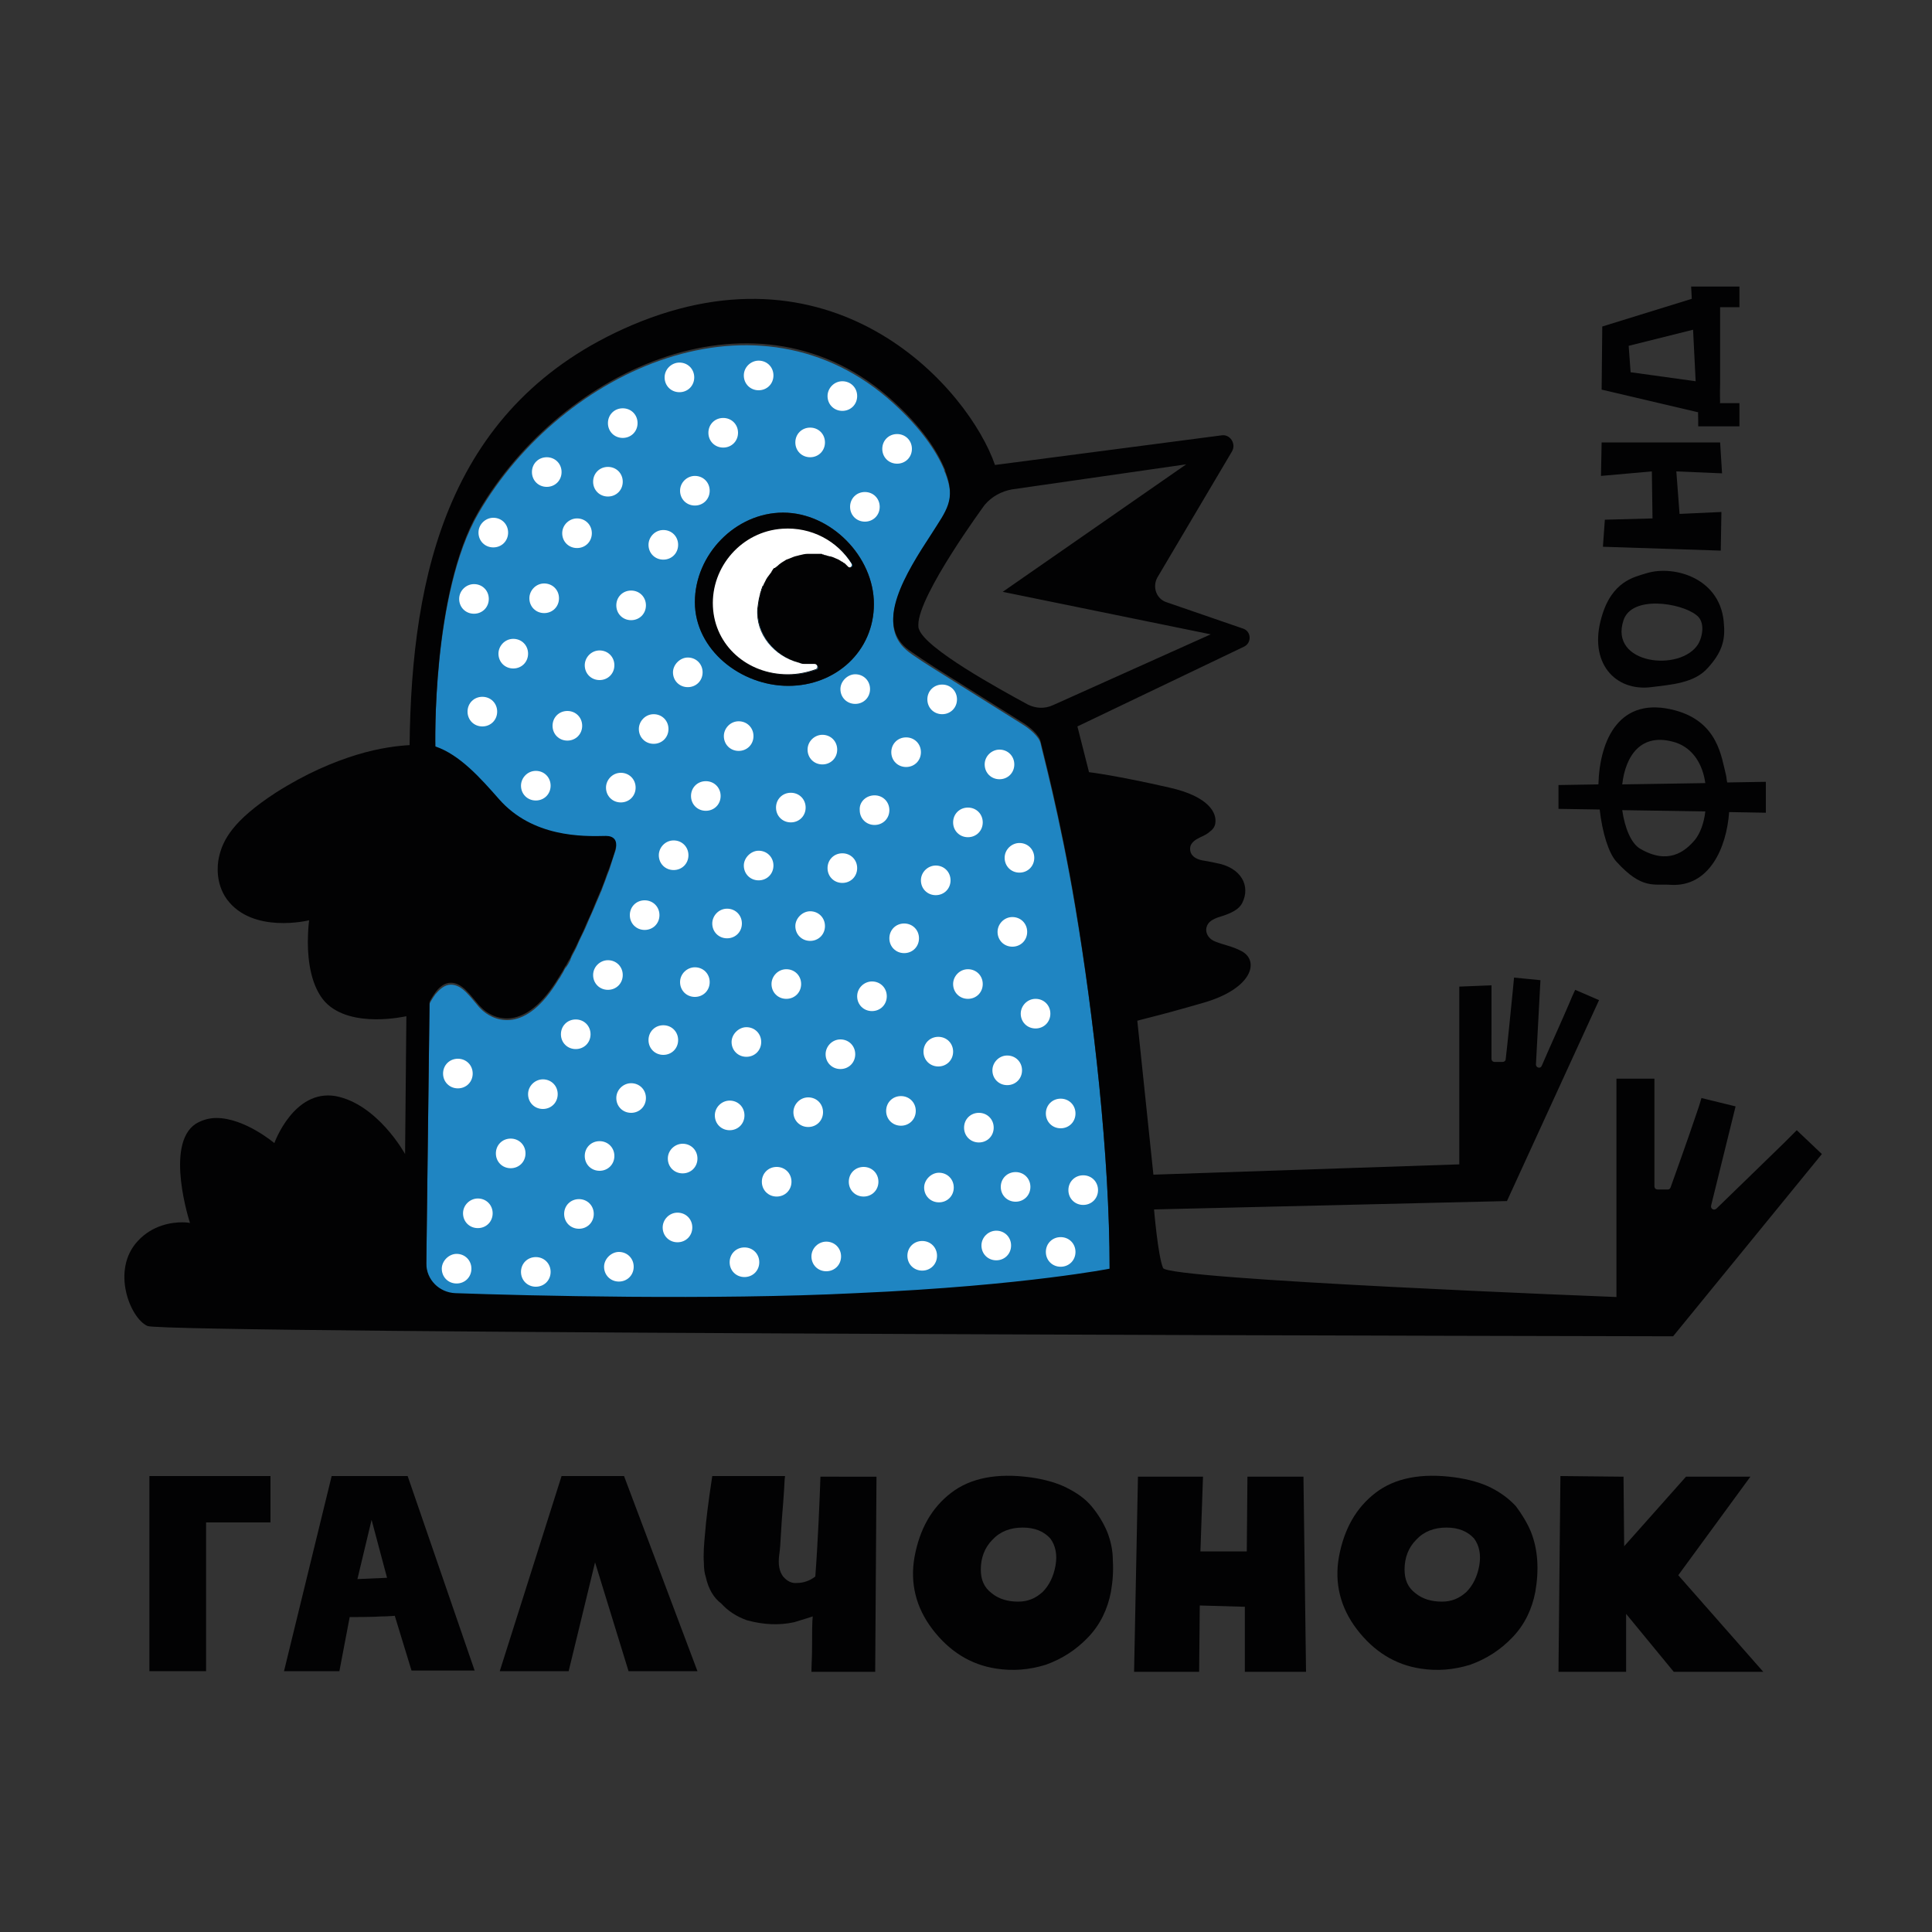 <?xml version="1.0" encoding="UTF-8"?> <!-- Generator: Adobe Illustrator 24.1.2, SVG Export Plug-In . SVG Version: 6.00 Build 0) --> <svg xmlns="http://www.w3.org/2000/svg" xmlns:xlink="http://www.w3.org/1999/xlink" id="Layer_1" x="0px" y="0px" viewBox="0 0 300 300" xml:space="preserve"><rect x="0" y="0" width="300" height="300" fill="#333333" stroke="none"/> <g> <g> <path fill="#020203" d="M23.2,229.2v30.3H32v-23.1h10v-7.2H23.2z"></path> <path fill="#020203" d="M63.3,229.2H51.5l-7.4,30.3h8.6l1.6-8.4c0.1,0,3.8,0,4.9-0.1c1.2,0,1.9-0.1,2.1-0.1l2.6,8.5h9.8 L63.3,229.2z M55.5,245.2l2.2-9.2l2.4,9L55.5,245.2z"></path> <path fill="#020203" d="M96.9,229.2h-9.7l-9.6,30.3h10.7l4.1-16.9l5.2,16.9l8.9,0l1.8,0v0L96.9,229.2z"></path> <path fill="#020203" d="M127.4,229.2c-0.1,3.2-0.4,10.4-0.8,15.6c-0.9,0.7-1.9,1-2.8,1c-0.9,0.1-1.6-0.3-2.2-1 c-0.6-0.8-0.8-1.9-0.6-3.4c0.1-0.6,0.2-1.8,0.3-3.8c0.1-2,0.3-3.8,0.4-5.5c0.1-1.2,0.1-2.3,0.2-2.9h-11.3c-0.6,3.9-1,7.2-1.1,8.7 c-0.2,2-0.3,3.6-0.2,4.8c0,0.9,0.1,1.6,0.3,2.2c0.4,1.8,1.2,3.2,2.4,4.1c1,1.1,2.3,2,4,2.6c2.6,0.7,5,0.8,7.3,0.3 c1.3-0.4,2.3-0.7,2.9-0.9c-0.1,1-0.1,2.5-0.1,4.5c0,1.9-0.1,3.1-0.1,4.1h9.9l0.2-30.3H127.4z"></path> <path fill="#020203" d="M171.9,237.8c-0.6-1.4-1.4-2.7-2.4-3.9s-2.3-2.1-3.9-2.9c-1.6-0.8-3.5-1.3-5.6-1.6 c-5.2-0.7-9.3,0.1-12.3,2.4c-3,2.3-4.9,5.6-5.7,10c-0.7,4,0.2,7.8,2.8,11.2c2.6,3.4,5.9,5.5,9.9,6.1c2.6,0.4,5.1,0.2,7.7-0.6 c2.5-0.9,4.7-2.3,6.6-4.3c1.9-2,3-4.4,3.5-7c0.3-1.7,0.4-3.3,0.3-4.9C172.8,240.8,172.5,239.3,171.9,237.8z M163.9,243.1 c-0.3,1.7-1,3.1-2,4.1c-1.1,1-2.3,1.5-3.8,1.5c-1.6,0-3-0.4-4.1-1.3c-1.2-0.9-1.7-2.1-1.7-3.7c0-1.8,0.6-3.4,1.8-4.6 c1.2-1.3,2.8-1.9,4.7-1.9c1.9,0,3.3,0.6,4.3,1.7C163.9,240,164.2,241.4,163.9,243.1z"></path> <path fill="#020203" d="M202.8,259.6l-0.4-30.3h-8.7l-0.1,11.6h-7.2l0.4-11.6h-9.3l-0.8,0l-0.6,30.3h10.1l0.1-10.3l7,0.2l0,10.1 H202.8z"></path> <path fill="#020203" d="M237.7,237.8c-0.6-1.4-1.4-2.7-2.3-3.9c-1-1.1-2.3-2.1-3.9-2.9c-1.6-0.8-3.5-1.3-5.6-1.6 c-5.2-0.7-9.3,0.1-12.3,2.4c-3,2.3-4.9,5.6-5.7,10c-0.7,4,0.2,7.8,2.8,11.2c2.6,3.4,5.9,5.5,9.9,6.1c2.6,0.4,5.1,0.2,7.7-0.6 c2.5-0.9,4.7-2.3,6.6-4.3c1.9-2,3-4.4,3.5-7c0.3-1.7,0.4-3.3,0.3-4.9C238.6,240.8,238.3,239.3,237.7,237.8z M229.7,243.1 c-0.3,1.7-1,3.1-2,4.1c-1.1,1-2.3,1.5-3.8,1.5c-1.6,0-3-0.4-4.1-1.3c-1.2-0.9-1.7-2.1-1.7-3.7c0-1.8,0.6-3.4,1.8-4.6 c1.2-1.3,2.8-1.9,4.7-1.9c1.9,0,3.3,0.6,4.3,1.7C229.7,240,230,241.4,229.7,243.1z"></path> <path fill="#020203" d="M273.8,259.6l-13.2-15l11.2-15.3l-10,0l-9.6,10.8l-0.1-10.8l-9.8-0.1l-0.3,30.4h10.5l0-9l7.4,9H273.8z"></path> </g> <path fill-rule="evenodd" clip-rule="evenodd" fill="#1F85C2" d="M167,141.1c-2.4-14.4-5.3-24.9-5.4-25.6c-0.2-1.1-1.8-2.4-2.8-3 l-13.7-8.6c0,0-3.7-2.3-4.4-3c-4.7-4.1-0.2-11.4,4-17.8c2.3-3.5,3.8-5.2,2.1-9.6c-0.1-0.2-0.2-0.4-0.2-0.6 c-1.2-2.8-3.5-6.3-7.9-10.3c-20.9-19-51.4-5.3-64.4,17.1c-7.3,12.5-6.7,36.5-6.7,36.5c3.8,1.3,6.9,4.8,9.9,8.2 c5.2,5.9,12.8,5.8,16.6,5.7c1.2,0,1.8,0.7,1.5,1.9c-0.3,0.8-0.6,1.9-1,3.1c-0.2,0.5-0.4,1-0.6,1.6c-0.2,0.5-0.4,1-0.6,1.6 c-0.1,0.2-0.2,0.4-0.3,0.7c-0.1,0.2-0.2,0.5-0.3,0.7c-0.1,0.2-0.2,0.5-0.3,0.7c-0.4,1-0.9,2-1.3,3c-0.1,0.2-0.2,0.5-0.3,0.7 c-0.4,0.9-0.9,1.8-1.3,2.8c0,0,0,0,0,0c-0.3,0.7-0.7,1.3-1,2c0,0,0,0.1,0,0.1c-0.2,0.4-0.4,0.8-0.7,1.2c0,0-0.1,0.1-0.1,0.1 c-0.2,0.3-0.3,0.6-0.5,0.9c-0.2,0.3-0.3,0.6-0.5,0.8c-0.2,0.3-0.3,0.5-0.5,0.8c-5.2,8.1-10,5.5-11.6,3.9c-0.1-0.1-0.2-0.2-0.3-0.3 c-1.4-1.6-2.6-3.5-4.4-3.5c-1,0-1.8,0.8-2.4,1.5c-0.5,0.7-0.9,1.4-0.9,1.5l0,0l-0.5,40.5v0.1c0,2.5,2,4.5,4.5,4.6 c11.1,0.3,40.4,1.1,62.2,0c13.8-0.7,23.6-1.6,30-2.4c6.4-0.8,9.4-1.4,9.4-1.4V197C172.3,179.4,169.8,157.7,167,141.1z M135.7,93.8 c0,7.4-6,12.7-13.3,12.7s-14.5-5.7-14.5-13c0-7.3,6.3-13.9,13.7-13.9C129,79.6,135.7,86.4,135.7,93.8z M122.4,104.8 c1.6,0,3-0.3,4.4-0.8c0.4-0.2,0.3-0.8-0.2-0.8h-0.2c-0.1,0-0.3,0-0.4,0c-0.1,0-0.3,0-0.4,0c0,0,0,0,0,0c-0.1,0-0.2,0-0.4,0 c-0.2,0-0.5-0.1-0.7-0.1c-0.1,0-0.2-0.1-0.3-0.1c0,0,0,0,0,0c-3.8-1-6.7-4.4-6.4-8.4c0.1-0.8,0.2-1.5,0.4-2.2 c0-0.1,0.1-0.2,0.1-0.4c0-0.1,0.1-0.2,0.1-0.3c0,0,0-0.1,0-0.1c0.1-0.2,0.1-0.4,0.2-0.5c0,0,0-0.1,0.1-0.1c0.1-0.1,0.1-0.3,0.2-0.4 c0.1-0.2,0.2-0.4,0.3-0.6c0.1-0.1,0.1-0.2,0.2-0.3c0.2-0.3,0.4-0.5,0.6-0.8c0-0.1,0.1-0.1,0.1-0.2c0.1-0.1,0.2-0.3,0.3-0.4 c0,0,0,0,0.1,0c0.1-0.1,0.2-0.2,0.4-0.3c0.4-0.4,0.9-0.7,1.4-1c0.1,0,0.2-0.1,0.3-0.1c0.4-0.2,0.9-0.4,1.4-0.5 c0.1,0,0.3-0.1,0.4-0.1c0.4-0.1,0.8-0.2,1.2-0.2c0.1,0,0.2,0,0.3,0c0.1,0,0.2,0,0.3,0c0.1,0,0.3,0,0.4,0c0.2,0,0.4,0,0.6,0 c0.1,0,0.2,0,0.3,0c0.1,0,0.2,0,0.3,0c0.1,0,0.2,0,0.3,0.1c0.1,0,0.2,0,0.3,0.1c0.1,0,0.2,0,0.3,0.1c0.1,0,0.3,0.1,0.4,0.1 c0.1,0,0.2,0.1,0.4,0.1c0.3,0.1,0.5,0.2,0.7,0.3c0.2,0.1,0.4,0.3,0.7,0.4c0.1,0.1,0.2,0.2,0.3,0.2c0.1,0.1,0.2,0.1,0.3,0.2 c0.1,0.1,0.2,0.2,0.3,0.3c0,0,0.1,0.1,0.1,0.1c0.3,0.3,0.8-0.1,0.5-0.4c-2.2-3.5-6.2-5.7-10.7-5.4c-6.2,0.4-11,5.9-10.8,12.1 C111,100.4,116.1,104.8,122.4,104.8z"></path> <path fill-rule="evenodd" clip-rule="evenodd" fill="#020203" d="M132.2,87.6c-2.2-3.5-6.2-5.7-10.7-5.4c-6.2,0.4-11,5.9-10.8,12.1 c0.3,6.2,5.4,10.5,11.6,10.5c1.6,0,3-0.3,4.4-0.8c0.4-0.2,0.3-0.8-0.2-0.8h-0.2c-0.1,0-0.3,0-0.4,0c-0.1,0-0.3,0-0.4,0c0,0,0,0,0,0 c-0.1,0-0.2,0-0.4,0c-0.2,0-0.5-0.1-0.7-0.1c-0.1,0-0.2-0.1-0.3-0.1c0,0,0,0,0,0c-3.8-1-6.7-4.4-6.4-8.4c0.1-0.8,0.2-1.5,0.4-2.2 c0-0.1,0.1-0.2,0.1-0.4c0-0.1,0.1-0.2,0.1-0.3c0,0,0-0.1,0-0.1c0.1-0.2,0.1-0.4,0.2-0.5c0,0,0-0.1,0.1-0.1c0.1-0.1,0.1-0.3,0.2-0.4 c0.1-0.2,0.2-0.4,0.3-0.6c0.1-0.1,0.1-0.2,0.2-0.3c0.2-0.3,0.4-0.5,0.6-0.8c0-0.1,0.1-0.1,0.1-0.2c0.1-0.1,0.2-0.3,0.3-0.4 c0,0,0,0,0.1,0c0.1-0.1,0.2-0.2,0.4-0.3c0.4-0.4,0.9-0.7,1.4-1c0.1,0,0.2-0.1,0.3-0.1c0.4-0.2,0.9-0.4,1.4-0.5 c0.1,0,0.3-0.1,0.4-0.1c0.4-0.1,0.8-0.2,1.2-0.2c0.1,0,0.2,0,0.3,0c0.1,0,0.2,0,0.3,0c0.1,0,0.3,0,0.4,0c0.2,0,0.4,0,0.6,0 c0.1,0,0.2,0,0.3,0c0.1,0,0.2,0,0.3,0c0.1,0,0.2,0,0.3,0.1c0.1,0,0.2,0,0.3,0.1c0.1,0,0.2,0,0.3,0.1c0.1,0,0.3,0.1,0.4,0.1 c0.1,0,0.2,0.1,0.4,0.1c0.3,0.1,0.5,0.2,0.7,0.3c0.2,0.1,0.4,0.3,0.7,0.4c0.1,0.1,0.2,0.2,0.3,0.2c0.1,0.1,0.2,0.1,0.3,0.2 c0.1,0.1,0.2,0.2,0.3,0.3c0,0,0.1,0.1,0.1,0.1C132,88.3,132.4,87.9,132.2,87.6z"></path> <path fill-rule="evenodd" clip-rule="evenodd" fill="#FFFFFF" d="M105.5,56.3c1.3,0,2.3,1,2.3,2.3c0,1.3-1,2.3-2.3,2.3 c-1.3,0-2.3-1-2.3-2.3C103.2,57.3,104.3,56.3,105.5,56.3z"></path> <path fill-rule="evenodd" clip-rule="evenodd" fill="#FFFFFF" d="M117.8,56c1.3,0,2.3,1,2.3,2.3c0,1.3-1,2.3-2.3,2.3 s-2.3-1-2.3-2.3C115.5,57,116.6,56,117.8,56z"></path> <path fill-rule="evenodd" clip-rule="evenodd" fill="#FFFFFF" d="M130.8,59.2c1.3,0,2.3,1,2.3,2.3c0,1.3-1,2.3-2.3,2.3 c-1.3,0-2.3-1-2.3-2.3C128.5,60.3,129.5,59.2,130.8,59.2z"></path> <path fill-rule="evenodd" clip-rule="evenodd" fill="#FFFFFF" d="M139.3,67.4c1.3,0,2.3,1,2.3,2.3c0,1.3-1,2.3-2.3,2.3 c-1.3,0-2.3-1-2.3-2.3C137,68.4,138,67.4,139.3,67.4z"></path> <path fill-rule="evenodd" clip-rule="evenodd" fill="#FFFFFF" d="M134.3,76.4c1.3,0,2.3,1,2.3,2.3c0,1.3-1,2.3-2.3,2.3 c-1.3,0-2.3-1-2.3-2.3C132,77.4,133,76.4,134.3,76.4z"></path> <path fill-rule="evenodd" clip-rule="evenodd" fill="#FFFFFF" d="M125.8,66.4c1.3,0,2.3,1,2.3,2.3c0,1.3-1,2.3-2.3,2.3 c-1.3,0-2.3-1-2.3-2.3C123.5,67.4,124.5,66.4,125.8,66.4z"></path> <path fill-rule="evenodd" clip-rule="evenodd" fill="#FFFFFF" d="M112.3,64.9c1.3,0,2.3,1,2.3,2.3s-1,2.3-2.3,2.3 c-1.3,0-2.3-1-2.3-2.3S111,64.9,112.3,64.9z"></path> <path fill-rule="evenodd" clip-rule="evenodd" fill="#FFFFFF" d="M96.7,63.4c1.3,0,2.3,1,2.3,2.3c0,1.3-1,2.3-2.3,2.3 c-1.3,0-2.3-1-2.3-2.3C94.4,64.4,95.4,63.4,96.7,63.4z"></path> <path fill-rule="evenodd" clip-rule="evenodd" fill="#FFFFFF" d="M76.6,80.4c1.3,0,2.3,1,2.3,2.3c0,1.3-1,2.3-2.3,2.3 c-1.3,0-2.3-1-2.3-2.3C74.3,81.4,75.4,80.4,76.6,80.4z"></path> <path fill-rule="evenodd" clip-rule="evenodd" fill="#FFFFFF" d="M84.9,71c1.3,0,2.3,1,2.3,2.3c0,1.3-1,2.3-2.3,2.3 c-1.3,0-2.3-1-2.3-2.3C82.6,72,83.6,71,84.9,71z"></path> <path fill-rule="evenodd" clip-rule="evenodd" fill="#FFFFFF" d="M73.6,90.7c1.3,0,2.3,1,2.3,2.3c0,1.3-1,2.3-2.3,2.3 c-1.3,0-2.3-1-2.3-2.3C71.3,91.7,72.4,90.7,73.6,90.7z"></path> <path fill-rule="evenodd" clip-rule="evenodd" fill="#FFFFFF" d="M84.5,90.6c1.3,0,2.3,1,2.3,2.3c0,1.3-1,2.3-2.3,2.3 c-1.3,0-2.3-1-2.3-2.3C82.2,91.7,83.2,90.6,84.5,90.6z"></path> <path fill-rule="evenodd" clip-rule="evenodd" fill="#FFFFFF" d="M89.6,80.5c1.3,0,2.3,1,2.3,2.3c0,1.3-1,2.3-2.3,2.3 c-1.3,0-2.3-1-2.3-2.3C87.3,81.5,88.4,80.5,89.6,80.5z"></path> <path fill-rule="evenodd" clip-rule="evenodd" fill="#FFFFFF" d="M94.4,72.5c1.3,0,2.3,1,2.3,2.3c0,1.3-1,2.3-2.3,2.3 c-1.3,0-2.3-1-2.3-2.3C92.1,73.5,93.1,72.5,94.4,72.5z"></path> <path fill-rule="evenodd" clip-rule="evenodd" fill="#FFFFFF" d="M107.9,73.9c1.3,0,2.3,1,2.3,2.3c0,1.3-1,2.3-2.3,2.3 c-1.3,0-2.3-1-2.3-2.3C105.6,74.9,106.7,73.9,107.9,73.9z"></path> <path fill-rule="evenodd" clip-rule="evenodd" fill="#FFFFFF" d="M146.3,106.3c1.3,0,2.3,1,2.3,2.3c0,1.3-1,2.3-2.3,2.3 c-1.3,0-2.3-1-2.3-2.3C144,107.3,145,106.3,146.3,106.3z"></path> <path fill-rule="evenodd" clip-rule="evenodd" fill="#FFFFFF" d="M132.8,104.7c1.3,0,2.3,1,2.3,2.3c0,1.3-1,2.3-2.3,2.3 c-1.3,0-2.3-1-2.3-2.3C130.5,105.8,131.6,104.7,132.8,104.7z"></path> <path fill-rule="evenodd" clip-rule="evenodd" fill="#FFFFFF" d="M106.8,102.1c1.3,0,2.3,1,2.3,2.3c0,1.3-1,2.3-2.3,2.3 c-1.3,0-2.3-1-2.3-2.3C104.5,103.2,105.6,102.1,106.8,102.1z"></path> <path fill-rule="evenodd" clip-rule="evenodd" fill="#FFFFFF" d="M103,82.3c1.3,0,2.3,1,2.3,2.3c0,1.3-1,2.3-2.3,2.3 c-1.3,0-2.3-1-2.3-2.3C100.7,83.4,101.7,82.3,103,82.3z"></path> <path fill-rule="evenodd" clip-rule="evenodd" fill="#FFFFFF" d="M98,91.7c1.3,0,2.3,1,2.3,2.3c0,1.3-1,2.3-2.3,2.3 c-1.3,0-2.3-1-2.3-2.3C95.7,92.7,96.7,91.7,98,91.7z"></path> <path fill-rule="evenodd" clip-rule="evenodd" fill="#FFFFFF" d="M93.1,101c1.3,0,2.3,1,2.3,2.3c0,1.3-1,2.3-2.3,2.3 s-2.3-1-2.3-2.3C90.8,102.1,91.8,101,93.1,101z"></path> <path fill-rule="evenodd" clip-rule="evenodd" fill="#FFFFFF" d="M88.1,110.4c1.3,0,2.3,1,2.3,2.3c0,1.3-1,2.3-2.3,2.3 c-1.3,0-2.3-1-2.3-2.3C85.8,111.4,86.8,110.4,88.1,110.4z"></path> <path fill-rule="evenodd" clip-rule="evenodd" fill="#FFFFFF" d="M83.2,119.7c1.3,0,2.3,1,2.3,2.3c0,1.3-1,2.3-2.3,2.3 s-2.3-1-2.3-2.3C80.9,120.8,81.9,119.7,83.2,119.7z"></path> <path fill-rule="evenodd" clip-rule="evenodd" fill="#FFFFFF" d="M74.9,108.2c1.3,0,2.3,1,2.3,2.3c0,1.3-1,2.3-2.3,2.3 c-1.3,0-2.3-1-2.3-2.3C72.6,109.2,73.6,108.2,74.9,108.2z"></path> <path fill-rule="evenodd" clip-rule="evenodd" fill="#FFFFFF" d="M79.7,99.2c1.3,0,2.3,1,2.3,2.3c0,1.3-1,2.3-2.3,2.3 c-1.3,0-2.3-1-2.3-2.3C77.4,100.3,78.4,99.2,79.7,99.2z"></path> <path fill-rule="evenodd" clip-rule="evenodd" fill="#FFFFFF" d="M96.4,120c1.3,0,2.3,1,2.3,2.3c0,1.3-1,2.3-2.3,2.3 c-1.3,0-2.3-1-2.3-2.3C94.1,121.1,95.1,120,96.4,120z"></path> <path fill-rule="evenodd" clip-rule="evenodd" fill="#FFFFFF" d="M101.5,110.9c1.3,0,2.3,1,2.3,2.3c0,1.3-1,2.3-2.3,2.3 s-2.3-1-2.3-2.3C99.2,112,100.2,110.9,101.5,110.9z"></path> <path fill-rule="evenodd" clip-rule="evenodd" fill="#FFFFFF" d="M114.7,112c1.3,0,2.3,1,2.3,2.3c0,1.3-1,2.3-2.3,2.3 c-1.3,0-2.3-1-2.3-2.3C112.4,113.1,113.4,112,114.7,112z"></path> <path fill-rule="evenodd" clip-rule="evenodd" fill="#FFFFFF" d="M127.7,114.1c1.3,0,2.3,1,2.3,2.3c0,1.3-1,2.3-2.3,2.3 c-1.3,0-2.3-1-2.3-2.3C125.4,115.1,126.5,114.1,127.7,114.1z"></path> <path fill-rule="evenodd" clip-rule="evenodd" fill="#FFFFFF" d="M140.7,114.5c1.3,0,2.3,1,2.3,2.3c0,1.3-1,2.3-2.3,2.3 c-1.3,0-2.3-1-2.3-2.3C138.4,115.5,139.4,114.5,140.7,114.5z"></path> <path fill-rule="evenodd" clip-rule="evenodd" fill="#FFFFFF" d="M155.2,116.4c1.3,0,2.3,1,2.3,2.3c0,1.3-1,2.3-2.3,2.3 c-1.3,0-2.3-1-2.3-2.3C152.9,117.4,154,116.4,155.2,116.4z"></path> <path fill-rule="evenodd" clip-rule="evenodd" fill="#FFFFFF" d="M122.8,123.1c1.3,0,2.3,1,2.3,2.3c0,1.3-1,2.3-2.3,2.3 c-1.3,0-2.3-1-2.3-2.3C120.5,124.1,121.5,123.1,122.8,123.1z"></path> <path fill-rule="evenodd" clip-rule="evenodd" fill="#FFFFFF" d="M117.8,132.1c1.3,0,2.3,1,2.3,2.3c0,1.3-1,2.3-2.3,2.3 s-2.3-1-2.3-2.3C115.5,133.2,116.6,132.1,117.8,132.1z"></path> <path fill-rule="evenodd" clip-rule="evenodd" fill="#FFFFFF" d="M112.9,141.1c1.3,0,2.3,1,2.3,2.3c0,1.3-1,2.3-2.3,2.3 c-1.3,0-2.3-1-2.3-2.3C110.6,142.2,111.6,141.1,112.9,141.1z"></path> <path fill-rule="evenodd" clip-rule="evenodd" fill="#FFFFFF" d="M107.9,150.2c1.3,0,2.3,1,2.3,2.3c0,1.3-1,2.3-2.3,2.3 c-1.3,0-2.3-1-2.3-2.3C105.6,151.2,106.7,150.2,107.9,150.2z"></path> <path fill-rule="evenodd" clip-rule="evenodd" fill="#FFFFFF" d="M103,159.2c1.3,0,2.3,1,2.3,2.3c0,1.3-1,2.3-2.3,2.3 c-1.3,0-2.3-1-2.3-2.3C100.7,160.2,101.7,159.2,103,159.2z"></path> <path fill-rule="evenodd" clip-rule="evenodd" fill="#FFFFFF" d="M98,168.2c1.3,0,2.3,1,2.3,2.3c0,1.3-1,2.3-2.3,2.3 c-1.3,0-2.3-1-2.3-2.3C95.7,169.2,96.8,168.2,98,168.2z"></path> <path fill-rule="evenodd" clip-rule="evenodd" fill="#FFFFFF" d="M93.1,177.2c1.3,0,2.3,1,2.3,2.3c0,1.3-1,2.3-2.3,2.3 c-1.3,0-2.3-1-2.3-2.3C90.8,178.2,91.8,177.2,93.1,177.2z"></path> <path fill-rule="evenodd" clip-rule="evenodd" fill="#FFFFFF" d="M89.9,186.2c1.3,0,2.3,1,2.3,2.3c0,1.3-1,2.3-2.3,2.3 c-1.3,0-2.3-1-2.3-2.3C87.6,187.2,88.6,186.2,89.9,186.2z"></path> <path fill-rule="evenodd" clip-rule="evenodd" fill="#FFFFFF" d="M83.2,195.2c1.3,0,2.3,1,2.3,2.3c0,1.3-1,2.3-2.3,2.3 c-1.3,0-2.3-1-2.3-2.3C80.9,196.2,81.9,195.2,83.2,195.2z"></path> <path fill-rule="evenodd" clip-rule="evenodd" fill="#FFFFFF" d="M135.8,123.5c1.3,0,2.3,1,2.3,2.3c0,1.3-1,2.3-2.3,2.3 c-1.3,0-2.3-1-2.3-2.3C133.4,124.5,134.5,123.5,135.8,123.5z"></path> <path fill-rule="evenodd" clip-rule="evenodd" fill="#FFFFFF" d="M130.8,132.5c1.3,0,2.3,1,2.3,2.3c0,1.3-1,2.3-2.3,2.3 c-1.3,0-2.3-1-2.3-2.3C128.5,133.5,129.5,132.5,130.8,132.5z"></path> <path fill-rule="evenodd" clip-rule="evenodd" fill="#FFFFFF" d="M125.8,141.5c1.3,0,2.3,1,2.3,2.3c0,1.3-1,2.3-2.3,2.3 c-1.3,0-2.3-1-2.3-2.3C123.5,142.6,124.6,141.5,125.8,141.5z"></path> <path fill-rule="evenodd" clip-rule="evenodd" fill="#FFFFFF" d="M122.1,150.5c1.3,0,2.3,1,2.3,2.3c0,1.3-1,2.3-2.3,2.3 c-1.3,0-2.3-1-2.3-2.3C119.8,151.6,120.8,150.5,122.1,150.5z"></path> <path fill-rule="evenodd" clip-rule="evenodd" fill="#FFFFFF" d="M115.9,159.5c1.3,0,2.3,1,2.3,2.3c0,1.3-1,2.3-2.3,2.3 c-1.3,0-2.3-1-2.3-2.3C113.6,160.6,114.7,159.5,115.9,159.5z"></path> <path fill-rule="evenodd" clip-rule="evenodd" fill="#FFFFFF" d="M113.3,170.9c1.3,0,2.3,1,2.3,2.3c0,1.3-1,2.3-2.3,2.3 c-1.3,0-2.3-1-2.3-2.3C111,171.9,112.1,170.9,113.3,170.9z"></path> <path fill-rule="evenodd" clip-rule="evenodd" fill="#FFFFFF" d="M106,177.6c1.3,0,2.3,1,2.3,2.3c0,1.3-1,2.3-2.3,2.3 c-1.3,0-2.3-1-2.3-2.3C103.7,178.6,104.8,177.6,106,177.6z"></path> <path fill-rule="evenodd" clip-rule="evenodd" fill="#FFFFFF" d="M105.2,188.3c1.3,0,2.3,1,2.3,2.3c0,1.3-1,2.3-2.3,2.3 c-1.3,0-2.3-1-2.3-2.3C102.9,189.4,103.9,188.3,105.2,188.3z"></path> <path fill-rule="evenodd" clip-rule="evenodd" fill="#FFFFFF" d="M96.1,194.4c1.3,0,2.3,1,2.3,2.3c0,1.3-1,2.3-2.3,2.3 c-1.3,0-2.3-1-2.3-2.3C93.8,195.5,94.9,194.4,96.1,194.4z"></path> <path fill-rule="evenodd" clip-rule="evenodd" fill="#FFFFFF" d="M150.3,125.4c1.3,0,2.3,1,2.3,2.3c0,1.3-1,2.3-2.3,2.3 c-1.3,0-2.3-1-2.3-2.3C148,126.4,149,125.4,150.3,125.4z"></path> <path fill-rule="evenodd" clip-rule="evenodd" fill="#FFFFFF" d="M145.3,134.4c1.3,0,2.3,1,2.3,2.3c0,1.3-1,2.3-2.3,2.3 c-1.3,0-2.3-1-2.3-2.3C143,135.4,144.1,134.4,145.3,134.4z"></path> <path fill-rule="evenodd" clip-rule="evenodd" fill="#FFFFFF" d="M140.4,143.4c1.3,0,2.3,1,2.3,2.3c0,1.3-1,2.3-2.3,2.3 c-1.3,0-2.3-1-2.3-2.3C138.1,144.4,139.1,143.4,140.4,143.4z"></path> <path fill-rule="evenodd" clip-rule="evenodd" fill="#FFFFFF" d="M135.4,152.4c1.3,0,2.3,1,2.3,2.3c0,1.3-1,2.3-2.3,2.3 c-1.3,0-2.3-1-2.3-2.3C133.1,153.4,134.2,152.4,135.4,152.4z"></path> <path fill-rule="evenodd" clip-rule="evenodd" fill="#FFFFFF" d="M130.5,161.4c1.3,0,2.3,1,2.3,2.3c0,1.3-1,2.3-2.3,2.3 c-1.3,0-2.3-1-2.3-2.3C128.2,162.5,129.2,161.4,130.5,161.4z"></path> <path fill-rule="evenodd" clip-rule="evenodd" fill="#FFFFFF" d="M125.5,170.4c1.3,0,2.3,1,2.3,2.3c0,1.3-1,2.3-2.3,2.3 c-1.3,0-2.3-1-2.3-2.3C123.2,171.5,124.2,170.4,125.5,170.4z"></path> <path fill-rule="evenodd" clip-rule="evenodd" fill="#FFFFFF" d="M120.6,181.2c1.3,0,2.3,1,2.3,2.3c0,1.3-1,2.3-2.3,2.3 c-1.3,0-2.3-1-2.3-2.3C118.3,182.2,119.3,181.2,120.6,181.2z"></path> <path fill-rule="evenodd" clip-rule="evenodd" fill="#FFFFFF" d="M115.6,193.7c1.3,0,2.3,1,2.3,2.3c0,1.3-1,2.3-2.3,2.3 c-1.3,0-2.3-1-2.3-2.3C113.3,194.7,114.3,193.7,115.6,193.7z"></path> <path fill-rule="evenodd" clip-rule="evenodd" fill="#FFFFFF" d="M109.6,121.3c1.3,0,2.3,1,2.3,2.3c0,1.3-1,2.3-2.3,2.3 c-1.3,0-2.3-1-2.3-2.3C107.3,122.3,108.3,121.3,109.6,121.3z"></path> <path fill-rule="evenodd" clip-rule="evenodd" fill="#FFFFFF" d="M104.6,130.5c1.3,0,2.3,1,2.3,2.3c0,1.3-1,2.3-2.3,2.3 c-1.3,0-2.3-1-2.3-2.3C102.3,131.6,103.3,130.5,104.6,130.5z"></path> <path fill-rule="evenodd" clip-rule="evenodd" fill="#FFFFFF" d="M100.1,139.8c1.3,0,2.3,1,2.3,2.3c0,1.3-1,2.3-2.3,2.3 c-1.3,0-2.3-1-2.3-2.3C97.8,140.8,98.8,139.8,100.1,139.8z"></path> <path fill-rule="evenodd" clip-rule="evenodd" fill="#FFFFFF" d="M94.4,149.1c1.3,0,2.3,1,2.3,2.3c0,1.3-1,2.3-2.3,2.3 c-1.3,0-2.3-1-2.3-2.3C92.1,150.1,93.2,149.1,94.4,149.1z"></path> <path fill-rule="evenodd" clip-rule="evenodd" fill="#FFFFFF" d="M89.4,158.3c1.3,0,2.3,1,2.3,2.3c0,1.3-1,2.3-2.3,2.3 c-1.3,0-2.3-1-2.3-2.3C87.1,159.3,88.1,158.3,89.4,158.3z"></path> <path fill-rule="evenodd" clip-rule="evenodd" fill="#FFFFFF" d="M84.3,167.6c1.3,0,2.3,1,2.3,2.3c0,1.3-1,2.3-2.3,2.3 c-1.3,0-2.3-1-2.3-2.3C82,168.6,83.1,167.6,84.3,167.6z"></path> <path fill-rule="evenodd" clip-rule="evenodd" fill="#FFFFFF" d="M79.3,176.8c1.3,0,2.3,1,2.3,2.3c0,1.3-1,2.3-2.3,2.3 c-1.3,0-2.3-1-2.3-2.3C77,177.8,78,176.8,79.3,176.8z"></path> <path fill-rule="evenodd" clip-rule="evenodd" fill="#FFFFFF" d="M74.2,186.1c1.3,0,2.3,1,2.3,2.3c0,1.3-1,2.3-2.3,2.3 c-1.3,0-2.3-1-2.3-2.3C71.9,187.1,73,186.1,74.2,186.1z"></path> <path fill-rule="evenodd" clip-rule="evenodd" fill="#FFFFFF" d="M70.9,194.7c1.3,0,2.3,1,2.3,2.3c0,1.3-1,2.3-2.3,2.3 c-1.3,0-2.3-1-2.3-2.3C68.6,195.8,69.7,194.7,70.9,194.7z"></path> <path fill-rule="evenodd" clip-rule="evenodd" fill="#FFFFFF" d="M71.1,164.4c1.3,0,2.3,1,2.3,2.3c0,1.3-1,2.3-2.3,2.3 c-1.3,0-2.3-1-2.3-2.3C68.8,165.4,69.8,164.4,71.1,164.4z"></path> <path fill-rule="evenodd" clip-rule="evenodd" fill="#FFFFFF" d="M128.3,192.8c1.3,0,2.3,1,2.3,2.3c0,1.3-1,2.3-2.3,2.3 c-1.3,0-2.3-1-2.3-2.3C126,193.8,127.1,192.8,128.3,192.8z"></path> <path fill-rule="evenodd" clip-rule="evenodd" fill="#FFFFFF" d="M134.1,181.2c1.3,0,2.3,1,2.3,2.3c0,1.3-1,2.3-2.3,2.3 c-1.3,0-2.3-1-2.3-2.3C131.8,182.2,132.8,181.2,134.1,181.2z"></path> <path fill-rule="evenodd" clip-rule="evenodd" fill="#FFFFFF" d="M139.9,170.2c1.3,0,2.3,1,2.3,2.3c0,1.3-1,2.3-2.3,2.3 c-1.3,0-2.3-1-2.3-2.3C137.6,171.2,138.6,170.2,139.9,170.2z"></path> <path fill-rule="evenodd" clip-rule="evenodd" fill="#FFFFFF" d="M145.7,161c1.3,0,2.3,1,2.3,2.3c0,1.3-1,2.3-2.3,2.3 c-1.3,0-2.3-1-2.3-2.3C143.4,162,144.4,161,145.7,161z"></path> <path fill-rule="evenodd" clip-rule="evenodd" fill="#FFFFFF" d="M150.3,150.5c1.3,0,2.3,1,2.3,2.3c0,1.3-1,2.3-2.3,2.3 c-1.3,0-2.3-1-2.3-2.3C148,151.6,149,150.5,150.3,150.5z"></path> <path fill-rule="evenodd" clip-rule="evenodd" fill="#FFFFFF" d="M157.2,142.4c1.3,0,2.3,1,2.3,2.3c0,1.3-1,2.3-2.3,2.3 c-1.3,0-2.3-1-2.3-2.3C154.9,143.5,155.9,142.4,157.2,142.4z"></path> <path fill-rule="evenodd" clip-rule="evenodd" fill="#FFFFFF" d="M158.3,130.9c1.3,0,2.3,1,2.3,2.3c0,1.3-1,2.3-2.3,2.3 s-2.3-1-2.3-2.3C156,131.9,157.1,130.9,158.3,130.9z"></path> <path fill-rule="evenodd" clip-rule="evenodd" fill="#FFFFFF" d="M160.8,155.1c1.3,0,2.3,1,2.3,2.3c0,1.3-1,2.3-2.3,2.3 c-1.3,0-2.3-1-2.3-2.3C158.5,156.2,159.5,155.1,160.8,155.1z"></path> <path fill-rule="evenodd" clip-rule="evenodd" fill="#FFFFFF" d="M156.4,163.9c1.3,0,2.3,1,2.3,2.3c0,1.3-1,2.3-2.3,2.3 c-1.3,0-2.3-1-2.3-2.3C154.1,165,155.1,163.9,156.4,163.9z"></path> <path fill-rule="evenodd" clip-rule="evenodd" fill="#FFFFFF" d="M152,172.8c1.3,0,2.3,1,2.3,2.3c0,1.3-1,2.3-2.3,2.3 c-1.3,0-2.3-1-2.3-2.3C149.7,173.8,150.7,172.8,152,172.8z"></path> <path fill-rule="evenodd" clip-rule="evenodd" fill="#FFFFFF" d="M145.8,182.1c1.3,0,2.3,1,2.3,2.3c0,1.3-1,2.3-2.3,2.3 c-1.3,0-2.3-1-2.3-2.3C143.5,183.2,144.6,182.1,145.8,182.1z"></path> <path fill-rule="evenodd" clip-rule="evenodd" fill="#FFFFFF" d="M143.2,192.7c1.3,0,2.3,1,2.3,2.3c0,1.3-1,2.3-2.3,2.3 c-1.3,0-2.3-1-2.3-2.3C140.9,193.7,141.9,192.7,143.2,192.7z"></path> <path fill-rule="evenodd" clip-rule="evenodd" fill="#FFFFFF" d="M154.7,191.1c1.3,0,2.3,1,2.3,2.3c0,1.3-1,2.3-2.3,2.3 c-1.3,0-2.3-1-2.3-2.3C152.4,192.1,153.5,191.1,154.7,191.1z"></path> <path fill-rule="evenodd" clip-rule="evenodd" fill="#FFFFFF" d="M157.7,182c1.3,0,2.3,1,2.3,2.3c0,1.3-1,2.3-2.3,2.3 c-1.3,0-2.3-1-2.3-2.3C155.4,183,156.4,182,157.7,182z"></path> <path fill-rule="evenodd" clip-rule="evenodd" fill="#FFFFFF" d="M164.7,170.6c1.3,0,2.3,1,2.3,2.3c0,1.3-1,2.3-2.3,2.3 c-1.3,0-2.3-1-2.3-2.3C162.4,171.6,163.4,170.6,164.7,170.6z"></path> <path fill-rule="evenodd" clip-rule="evenodd" fill="#FFFFFF" d="M168.2,182.5c1.3,0,2.3,1,2.3,2.3c0,1.3-1,2.3-2.3,2.3 c-1.3,0-2.3-1-2.3-2.3C165.9,183.5,166.9,182.5,168.2,182.5z"></path> <path fill-rule="evenodd" clip-rule="evenodd" fill="#FFFFFF" d="M164.7,192.1c1.3,0,2.3,1,2.3,2.3c0,1.3-1,2.3-2.3,2.3 c-1.3,0-2.3-1-2.3-2.3C162.4,193.1,163.4,192.1,164.7,192.1z"></path> <path fill-rule="evenodd" clip-rule="evenodd" fill="#020203" d="M279,175.5c0,0-0.9,0.9-2,2c-2.9,2.8-8.1,7.9-10.5,10.2 c-0.4,0.3-0.9,0-0.8-0.5l3.8-15.4l-5.3-1.3c0,0-0.3,1.1-0.8,2.5c-1.2,3.6-3.5,10-4,11.4c-0.1,0.2-0.2,0.3-0.4,0.3h-1.6 c-0.3,0-0.5-0.2-0.5-0.5v-16.7h-5.9c0,0,0,1.3,0,3v30.9c0,0,0,0,0,0c-0.1,0-69.6-2.7-70.4-4.5c-0.8-1.9-1.4-9.1-1.4-9.1l54.8-1.3 l14.3-31.2l-3.7-1.6c0,0-0.4,0.8-0.8,1.8c-1.1,2.6-3.2,7.2-4.4,10c-0.2,0.5-0.9,0.3-0.9-0.2l0.7-13.1l-4.1-0.4c0,0-0.1,1-0.2,2.1 c-0.3,3.1-0.9,9-1.1,10.6c0,0.2-0.2,0.4-0.5,0.4h-1.2c-0.3,0-0.5-0.2-0.5-0.5V153l-5,0.2c0,0,0,1.2,0,2.5c0,6.6,0,25.1,0,25.1h0 l-47.5,1.6l-2.5-23.9c0,0,0.7-0.2,2.3-0.6c1.6-0.4,4.2-1.1,8-2.2c7.6-2.2,8.7-6.5,5.9-8c-1.5-0.8-2.6-0.9-4.1-1.5 c-0.8-0.3-1.4-1-1.4-1.8c0-0.5,0.2-0.9,0.5-1.2c0.3-0.3,0.7-0.5,1.2-0.7c1.2-0.4,3.2-0.9,3.9-2.3c1.3-2.6-0.1-5.5-4.1-6.2 c-0.9-0.2-1.5-0.3-2.1-0.4c-1-0.2-1.9-0.7-1.9-1.8c0-0.5,0.2-0.8,0.5-1.1c0.3-0.3,0.7-0.5,1.1-0.7c0.7-0.3,1.2-0.6,1.5-0.9 c0.3-0.2,0.7-0.6,0.8-1.2c0.3-1.6-0.9-4.2-7.1-5.6c-8.3-1.9-12.5-2.4-12.5-2.4l-1.8-7.1c0,0,0,0,0,0l25.9-12.4 c1.2-0.6,1.1-2.4-0.2-2.8l-11.9-4.1c-1.5-0.5-2.2-2.3-1.4-3.8l11.6-19.6c0.7-1.2-0.3-2.7-1.6-2.5l-35.2,4.6c0,0,0,0,0,0 c-4-11.6-24.4-35.3-56.4-21.7c-28.5,12.2-34.2,38.6-34.5,65.2c-1.7,0.1-4.6,0.4-8.2,1.5c-3.6,1.1-7.9,2.9-12.6,5.9 c-6.6,4.3-8.2,7.3-8.8,10c-0.3,1.3-0.5,4.1,1.2,6.5c4,5.5,12.8,3.3,12.8,3.3c0,0-0.2,1.4-0.2,3.4c0,2.9,0.5,6.9,2.7,9.3 c4,4.2,12.5,2.2,12.6,2.2l-0.2,21.4c0,0-1.1-2-3-4.1c-1.9-2.1-4.6-4.3-7.8-4.9c-6.5-1.1-9.5,7.3-9.5,7.3c0,0-4.6-3.9-9-3.9 c-1.1,0-2.2,0.3-3.2,0.9c-4.9,3.2-0.9,15.4-0.9,15.4c0,0-0.5-0.1-1.2-0.1c-1.6,0-4.6,0.4-6.9,2.9c-4.2,4.5-1.2,12,1.5,13.2 c2.8,1.2,236.8,1.6,236.9,1.6l23.1-28.3L279,175.5z M157.1,76l27.1-3.9l-28.5,19.8l32.3,6.6l-24.5,11c-1.3,0.6-2.7,0.5-3.9-0.1 c-4.6-2.5-15.9-8.7-16.9-11.7c-0.1-0.2-0.1-0.4-0.1-0.7c0-4.6,10.3-18.6,10.3-18.6C154,77.1,155.5,76.3,157.1,76z M172.3,197 c0,0-3,0.6-9.4,1.4c-6.4,0.8-16.3,1.8-30,2.4c-21.9,1.1-51.1,0.4-62.2,0c-2.5-0.1-4.5-2.1-4.5-4.6v-0.1l0.5-40.5l0,0 c0-0.1,0.4-0.8,0.9-1.5c0.6-0.8,1.4-1.5,2.4-1.5c1.8,0,3,1.9,4.4,3.5c0.1,0.1,0.2,0.2,0.3,0.3c1.5,1.6,6.3,4.3,11.6-3.9 c0.2-0.3,0.3-0.5,0.5-0.8c0.2-0.3,0.3-0.5,0.5-0.8c0.2-0.3,0.3-0.6,0.5-0.9c0,0,0.1-0.1,0.1-0.1c0.2-0.4,0.4-0.8,0.7-1.2 c0,0,0-0.1,0-0.1c0.3-0.7,0.7-1.3,1-2c0,0,0,0,0,0c0.4-0.9,0.9-1.8,1.3-2.8c0.1-0.2,0.2-0.5,0.3-0.7c0.5-1,0.9-2,1.3-3 c0.1-0.2,0.2-0.5,0.3-0.7c0.1-0.2,0.2-0.5,0.3-0.7c0.1-0.2,0.2-0.5,0.3-0.7c0.2-0.5,0.4-1,0.6-1.6c0.2-0.6,0.4-1.1,0.6-1.6 c0.4-1.2,0.8-2.2,1-3.1c0.3-1.2-0.3-1.9-1.5-1.9c-3.7,0.1-11.4,0.2-16.6-5.7c-2.9-3.3-6.1-6.9-9.9-8.2c0,0-0.6-24,6.7-36.5 c13.1-22.4,43.6-36.1,64.4-17.1c4.4,4,6.7,7.5,7.9,10.3c0.1,0.2,0.2,0.4,0.2,0.6c1.7,4.4,0.1,6.1-2.1,9.6c-4.2,6.4-8.7,13.8-4,17.8 c0.7,0.6,4.4,3,4.4,3l13.7,8.6c1,0.6,2.6,1.9,2.8,3c0.1,0.6,3,11.2,5.4,25.6C169.8,157.7,172.3,179.4,172.3,197L172.3,197z"></path> <path fill-rule="evenodd" clip-rule="evenodd" fill="#020203" d="M121.6,79.6c-7.4,0-13.7,6.5-13.7,13.9c0,7.4,7.1,13,14.5,13 s13.3-5.4,13.3-12.7C135.7,86.4,129,79.6,121.6,79.6z M126.8,104c-1.4,0.5-2.8,0.8-4.4,0.8c-6.2,0-11.3-4.4-11.6-10.5 c-0.3-6.2,4.5-11.7,10.8-12.1c4.5-0.3,8.5,1.9,10.7,5.4c0.2,0.3-0.2,0.7-0.5,0.4c0,0-0.1-0.1-0.1-0.1c-0.1-0.1-0.2-0.2-0.3-0.3 c-0.1-0.1-0.2-0.2-0.3-0.2c-0.1-0.1-0.2-0.2-0.3-0.2c-0.2-0.1-0.4-0.3-0.7-0.4c-0.2-0.1-0.5-0.2-0.7-0.3c-0.1,0-0.2-0.1-0.4-0.1 c-0.1,0-0.3-0.1-0.4-0.1c-0.1,0-0.2-0.1-0.3-0.1c-0.1,0-0.2,0-0.3-0.1c-0.1,0-0.2,0-0.3-0.1c-0.1,0-0.2,0-0.3,0c-0.1,0-0.2,0-0.3,0 c-0.2,0-0.4,0-0.6,0c-0.2,0-0.3,0-0.4,0c-0.1,0-0.2,0-0.3,0c-0.1,0-0.2,0-0.3,0c-0.4,0-0.8,0.1-1.2,0.2c-0.1,0-0.3,0.1-0.4,0.1 c-0.5,0.1-0.9,0.3-1.4,0.5c-0.1,0-0.2,0.1-0.3,0.1c-0.5,0.3-1,0.6-1.4,1c-0.1,0.1-0.3,0.2-0.4,0.3c0,0,0,0-0.1,0 c-0.1,0.1-0.2,0.2-0.3,0.4c0,0-0.1,0.1-0.1,0.2c-0.2,0.3-0.4,0.5-0.6,0.8c-0.1,0.1-0.1,0.2-0.2,0.3c-0.1,0.2-0.2,0.4-0.3,0.6 c-0.1,0.1-0.1,0.3-0.2,0.4c0,0,0,0.1-0.1,0.1c-0.1,0.2-0.1,0.4-0.2,0.5c0,0,0,0.1,0,0.1c0,0.1-0.1,0.2-0.1,0.3 c0,0.1-0.1,0.2-0.1,0.4c-0.2,0.7-0.3,1.4-0.4,2.2c-0.3,4,2.6,7.4,6.4,8.4c0,0,0,0,0,0c0.1,0,0.2,0.1,0.3,0.1 c0.2,0.1,0.5,0.1,0.7,0.1c0.1,0,0.2,0,0.4,0c0,0,0,0,0,0c0.1,0,0.3,0,0.4,0c0.1,0,0.3,0,0.4,0h0.2 C127.1,103.3,127.2,103.9,126.8,104z"></path> <path fill-rule="evenodd" clip-rule="evenodd" fill="#020203" d="M255.7,89c-1.9,0.6-5.4,1.2-7,6.8c-2.1,7.1,2.1,11.6,7.7,10.9 c3.1-0.4,6.7-0.6,8.8-3c2.1-2.3,2.7-4.2,2.5-6.6C267.4,89.8,260,87.7,255.7,89z M263.4,95.5c1.4,1,1,3.3,0.3,4.5 c-2.7,4.4-13.9,3.2-11.6-3.7C253.4,92.4,261,93.6,263.4,95.5z"></path> <polygon fill-rule="evenodd" clip-rule="evenodd" fill="#020203" points="248.9,84.9 267.2,85.5 267.3,79.5 260.8,79.8 260.3,73.2 267.4,73.5 267.1,68.7 248.7,68.7 248.6,73.9 256.5,73.2 256.6,80.5 249.2,80.7 248.9,84.9 "></polygon> <path fill-rule="evenodd" clip-rule="evenodd" fill="#020203" d="M268.2,121.5c-0.1-0.4-0.1-0.8-0.2-1.2c-0.7-2.7-1.2-8.2-7.9-10 c-8.6-2.3-11.7,4.5-11.9,11.5l-6.2,0.1v3.7l6.4,0.1c0.4,3.6,1.4,6.8,2.6,8.1c4,4.4,5.8,3.4,8.5,3.6c5.9,0.3,8.6-5.7,9-11.3l5.7,0.1 v-4.8L268.2,121.5z M260.2,115.3c2.7,0.9,4.2,3.4,4.6,6.3l-12.9,0.2C252.4,117.4,254.8,113.6,260.2,115.3z M263.2,130.4 c-1.6,1.9-4.2,3.9-8.5,1.4c-1.4-0.8-2.4-3.2-2.8-6l12.9,0.2C264.6,127.8,264,129.4,263.2,130.4z"></path> <path fill-rule="evenodd" clip-rule="evenodd" fill="#FFFFFF" d="M131.7,88c0,0-0.1-0.1-0.1-0.1c-0.1-0.1-0.2-0.2-0.3-0.3 c-0.1-0.1-0.2-0.2-0.3-0.2c-0.1-0.1-0.2-0.2-0.3-0.2c-0.2-0.1-0.4-0.3-0.7-0.4c-0.2-0.1-0.5-0.2-0.7-0.3c-0.1,0-0.2-0.1-0.4-0.1 c-0.1,0-0.3-0.1-0.4-0.1c-0.1,0-0.2-0.1-0.3-0.1c-0.1,0-0.2,0-0.3-0.1c-0.1,0-0.2,0-0.3-0.1c-0.1,0-0.2,0-0.3,0c-0.1,0-0.2,0-0.3,0 c-0.2,0-0.4,0-0.6,0c-0.2,0-0.3,0-0.4,0c-0.1,0-0.2,0-0.3,0c-0.1,0-0.2,0-0.3,0c-0.4,0-0.8,0.1-1.2,0.2c-0.1,0-0.3,0.1-0.4,0.1 c-0.5,0.1-0.9,0.3-1.4,0.5c-0.1,0-0.2,0.1-0.3,0.1c-0.5,0.3-1,0.6-1.4,1c-0.1,0.1-0.3,0.2-0.4,0.3c0,0,0,0-0.1,0 c-0.1,0.1-0.2,0.2-0.3,0.4c0,0-0.1,0.1-0.1,0.2c-0.2,0.3-0.4,0.5-0.6,0.8c-0.1,0.1-0.1,0.2-0.2,0.3c-0.1,0.2-0.2,0.4-0.3,0.6 c-0.1,0.1-0.1,0.3-0.2,0.4c0,0,0,0.1-0.1,0.1c-0.1,0.2-0.1,0.4-0.2,0.5c0,0,0,0.1,0,0.1c0,0.1-0.1,0.2-0.1,0.3 c0,0.1-0.1,0.2-0.1,0.4c-0.2,0.7-0.3,1.4-0.4,2.2c-0.3,4,2.6,7.4,6.4,8.4c0,0,0,0,0,0c0.1,0,0.2,0.1,0.3,0.1 c0.2,0.1,0.5,0.1,0.7,0.1c0.1,0,0.2,0,0.4,0c0,0,0,0,0,0c0.1,0,0.1,0,0.2,0c0.1,0,0.2,0,0.3,0c0.1,0,0.3,0,0.4,0h0.2 c0.4,0,0.6,0.6,0.2,0.8c-1.4,0.5-2.8,0.8-4.4,0.8c-6.2,0-11.3-4.4-11.6-10.5c-0.3-6.2,4.5-11.7,10.8-12.1c4.5-0.3,8.5,1.9,10.7,5.4 C132.4,87.9,132,88.3,131.7,88z"></path> <polygon fill-rule="evenodd" clip-rule="evenodd" fill="#020203" points="263.8,64 263.8,66.2 263.7,64 "></polygon> <polygon fill-rule="evenodd" clip-rule="evenodd" fill="#020203" points="267.1,47.7 267.1,50.2 267.1,47.7 "></polygon> <polygon fill-rule="evenodd" clip-rule="evenodd" fill="#020203" points="267.1,59.7 267.1,62.6 267,62.6 "></polygon> <path fill-rule="evenodd" clip-rule="evenodd" fill="#020203" d="M270.1,47.7v-3.2h-7.5l0.1,1.9l-13.9,4.3l-0.1,9.8l14.9,3.5l0.1,0 v2.2h6.4v-3.6H267l0.1-3v-9.5l0-2.4H270.1z M253.2,57.8l-0.3-4.1l10-2.5l0.4,8L253.2,57.8z"></path> </g> </svg> 